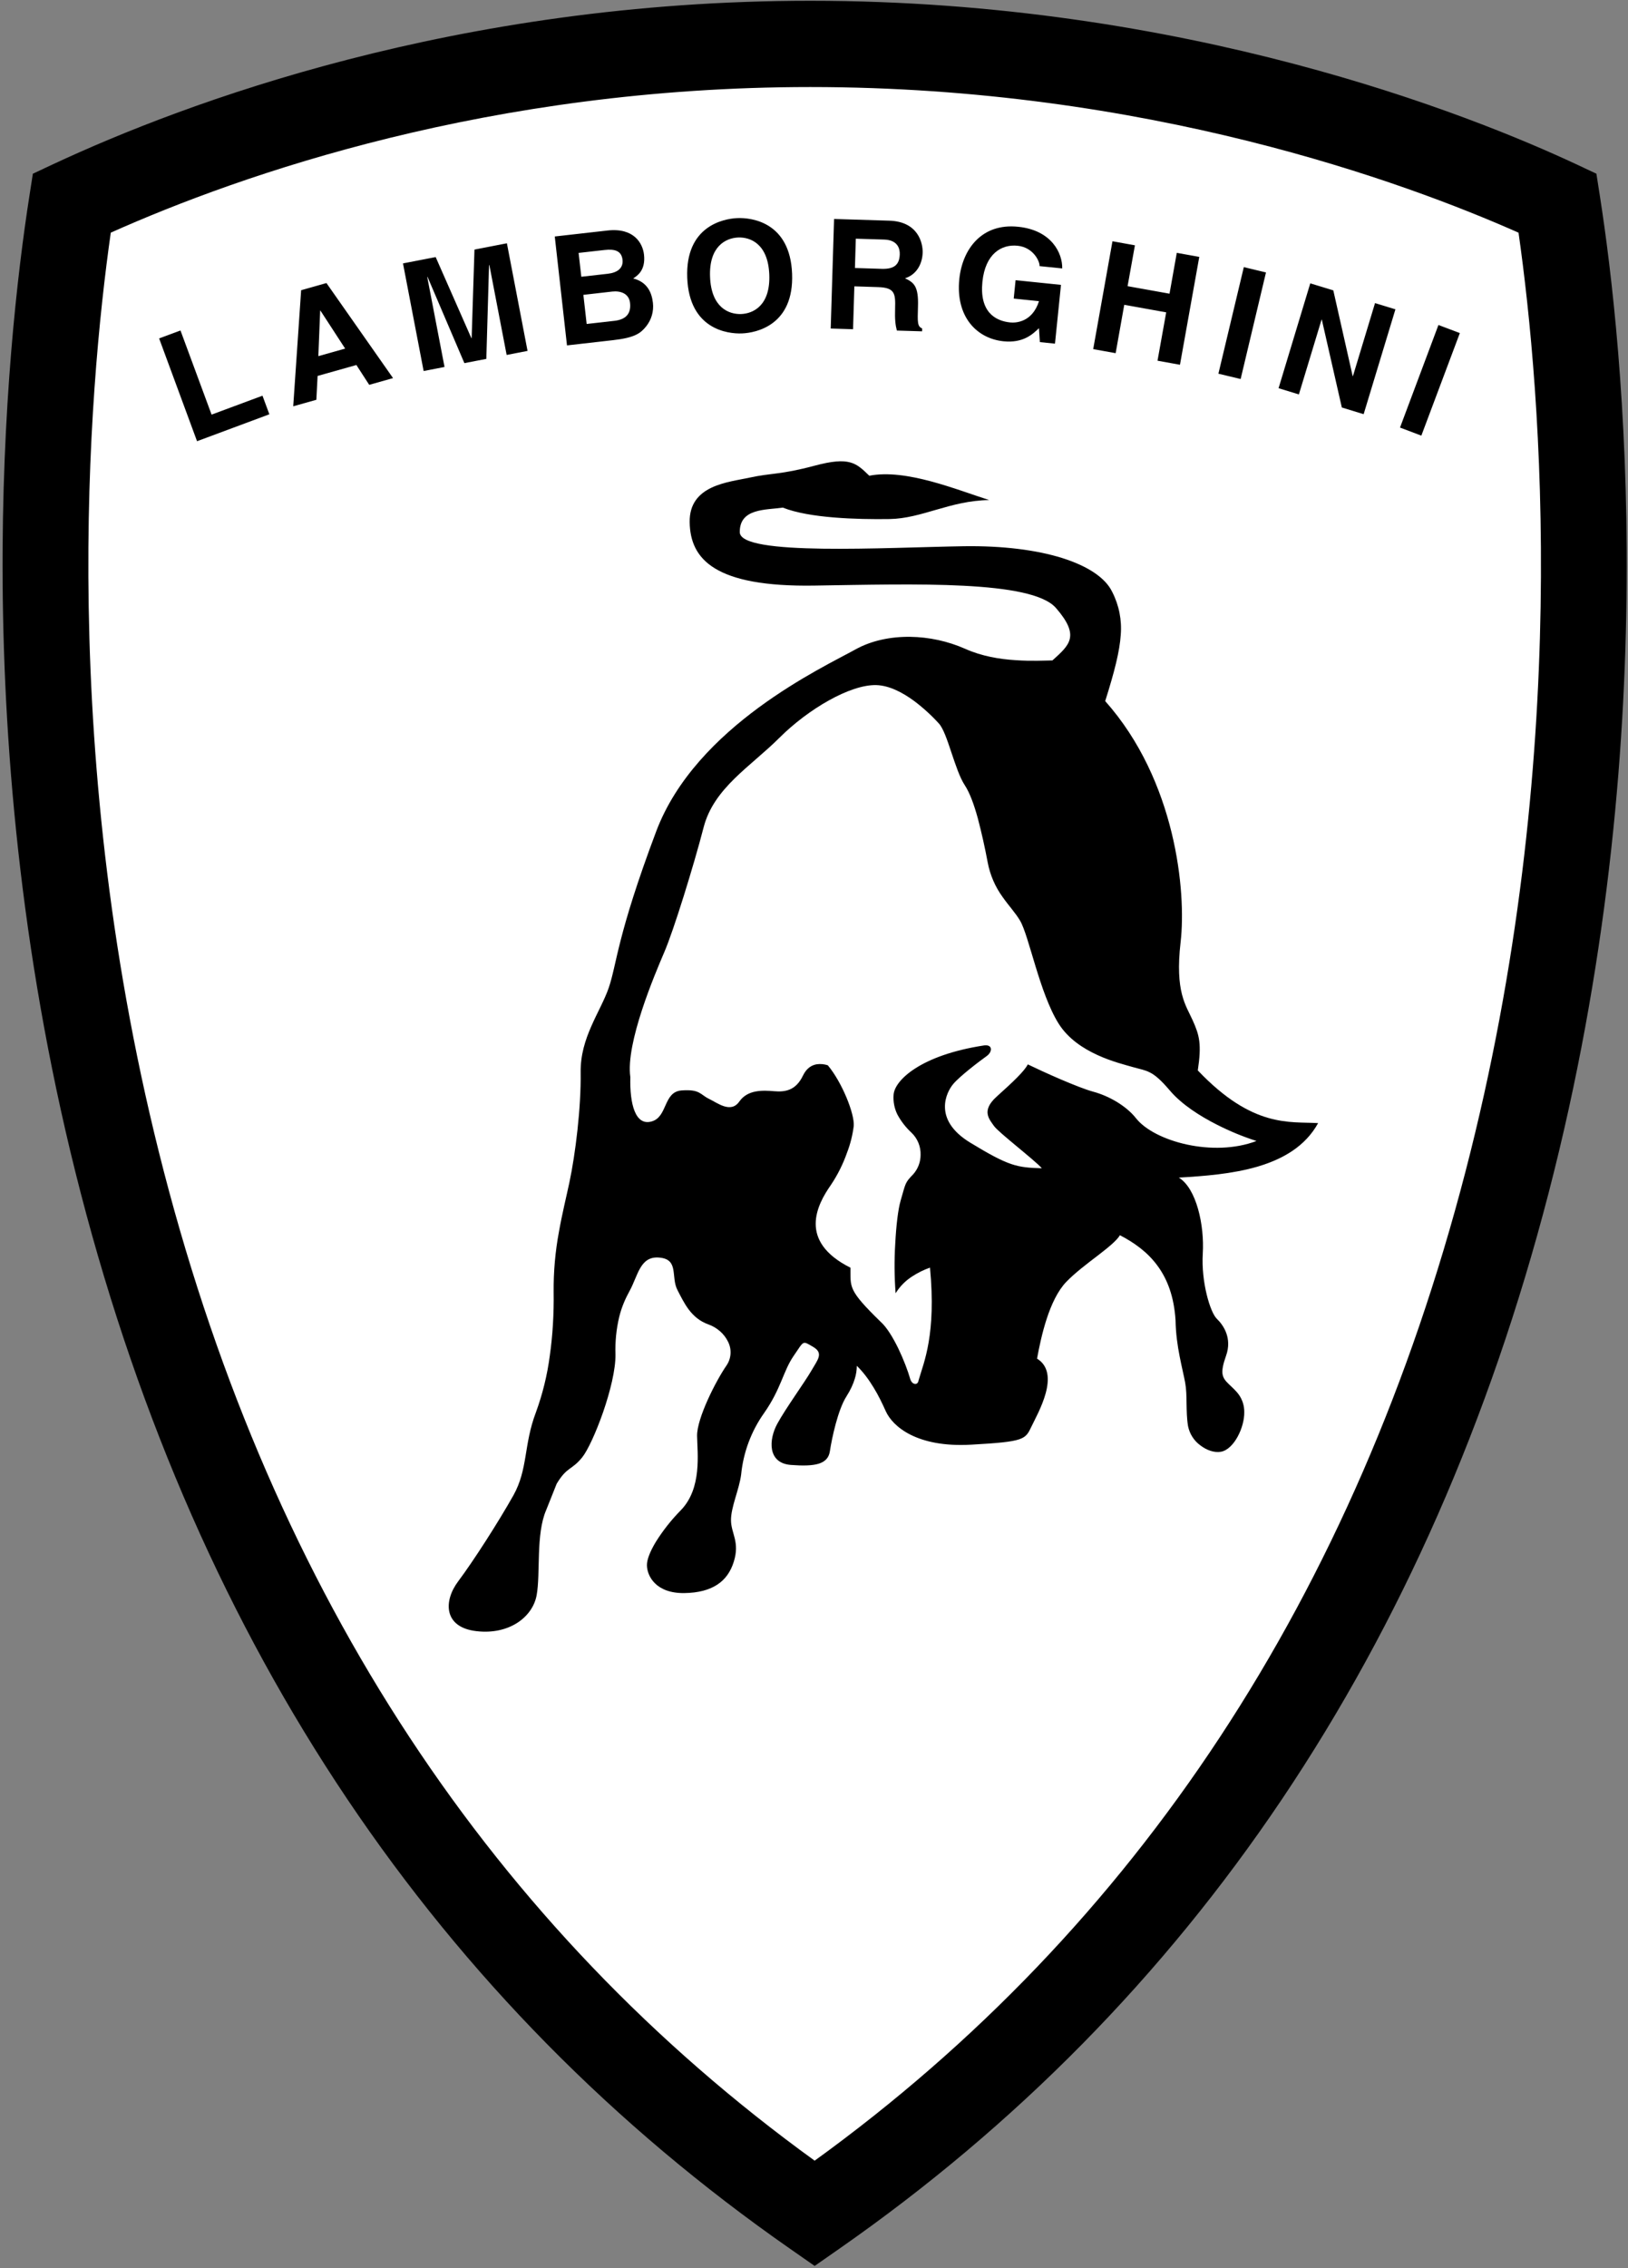 <svg width="584" height="813" viewBox="0 0 584 813" fill="none" xmlns="http://www.w3.org/2000/svg">
<rect x="0" y="0" width="584" height="813" fill="#808080" stroke="none"/>
<path fill-rule="evenodd" clip-rule="evenodd" d="M573.938 70.407L572.667 62.262L565.223 58.773C527.533 41.199 425.318 0.279 290.679 0.279C163.614 0.279 66.081 36.932 19.247 58.773L11.79 62.262L10.519 70.407C2.153 124.192 -12.788 266.678 28.949 427.594C71.217 590.533 156.844 717.883 283.454 806.065L292.235 812.187L301.016 806.065C427.613 717.883 513.24 590.546 555.521 427.594C597.258 266.678 582.317 124.192 573.938 70.407Z" fill="black"/>
<path fill-rule="evenodd" clip-rule="evenodd" d="M525.73 419.838C486.341 571.636 407.809 690.867 292.235 774.458C176.661 690.867 98.129 571.623 58.753 419.838C20.415 272.048 31.608 140.495 39.74 83.39C86.69 62.443 175.948 31.199 290.679 31.199C411.051 31.199 504.018 65.336 544.73 83.403C552.862 140.508 564.055 272.061 525.73 419.838Z" fill="white"/>
<path fill-rule="evenodd" clip-rule="evenodd" d="M75.899 148.614L94.161 141.831L96.625 148.497L70.685 158.147L57.08 121.3L64.745 118.459L75.899 148.614ZM113.486 143.296L105.185 145.631L108.025 104.024L117.104 101.456L140.995 135.528L132.447 137.94L127.843 130.832L113.927 134.749L113.486 143.296ZM189.242 125.774L181.745 127.227L175.546 94.997L175.429 95.01L174.456 128.641L166.584 130.158L153.381 99.277L153.264 99.303L159.463 131.533L151.967 132.985L144.561 94.413L156.286 92.144L169.087 121.196L169.191 121.183L170.202 89.459L181.836 87.202L189.242 125.774ZM199.008 84.764L217.918 82.624C227.451 81.547 230.564 87.241 231.018 91.275C231.64 96.865 228.67 98.81 227.14 99.809C232.107 101.067 233.793 104.724 234.221 108.589C234.387 110.085 234.257 111.598 233.836 113.043C233.415 114.487 232.713 115.835 231.77 117.007C229.786 119.432 227.827 121.04 219.864 121.935L203.392 123.803L199.008 84.764ZM264.519 78.175C269.693 77.968 283.416 79.667 284.142 98.097C284.868 116.527 271.341 119.302 266.153 119.51C260.978 119.717 247.256 118.018 246.529 99.588C245.803 81.171 259.344 78.383 264.519 78.175ZM299.2 78.487L318.991 79.096C329.406 79.407 331.079 87.176 330.976 90.574C330.846 94.893 328.537 98.551 324.646 99.744C327.811 101.261 329.536 102.519 329.302 109.847C329.121 115.58 329.069 117.007 330.794 117.72L330.768 118.758L321.728 118.485C321.222 116.605 320.963 114.581 321.093 110.535C321.248 105.165 320.989 103.09 314.932 102.909L306.476 102.636L306.009 118.005L297.993 117.759L299.2 78.487ZM364.308 100.431L380.598 102.104L378.445 123.18L373.024 122.623L372.699 117.642C370.391 119.821 367.044 123.051 359.937 122.324C350.56 121.352 342.739 113.725 344.127 100.016C345.216 89.342 352.155 79.887 365.281 81.288C377.239 82.52 381.169 90.782 381.039 96.216L372.907 95.386C373.062 93.856 370.78 88.668 365.034 88.084C359.237 87.487 353.452 90.963 352.415 100.976C351.325 111.637 356.85 115.022 362.401 115.58C364.178 115.762 370.235 115.671 372.712 107.954L363.646 107.02L364.308 100.431ZM403.295 109.251L400.208 126.591L392.154 125.139L399.067 86.476L407.121 87.928L404.488 102.571L419.533 105.269L422.14 90.626L430.207 92.079L423.281 130.742L415.227 129.289L418.34 111.961L403.295 109.251ZM445.045 135.852L437.068 133.945L446.186 95.749L454.136 97.656L445.045 135.852ZM493.253 108.641L500.568 110.872L489.168 148.458L481.347 146.059L474.175 114.607L474.071 114.568L465.939 141.377L458.65 139.146L470.024 101.56L478.286 104.076L485.225 134.775L485.329 134.814L493.253 108.641ZM509.868 156.149L502.215 153.257L516.002 116.488L523.68 119.38L509.868 156.149ZM346.228 232.554C339.998 229.813 333.281 228.353 326.475 228.261C319.562 228.184 312.675 229.558 306.878 232.775C301.08 235.991 286.775 242.852 272.132 253.63C257.489 264.408 242.522 279.103 235.401 297.974C228.294 316.845 224.779 328.725 222.665 336.961C220.551 345.197 219.838 349.801 218.346 354.12C216.855 358.439 214.287 362.875 212.134 367.803C209.968 372.719 208.204 378.114 208.295 384.378C208.385 390.63 207.918 397.958 207.153 405.013C206.388 412.056 205.324 418.813 204.235 423.923C203.146 429.033 201.68 434.909 200.513 441.471C199.179 448.6 198.541 455.84 198.606 463.092C198.723 470.913 198.256 478.733 197.205 486.074C196.294 492.935 194.637 499.676 192.264 506.177C190.02 512.079 189.32 517.163 188.516 521.962C187.712 526.773 186.804 531.274 184.158 536.008C181.499 540.729 177.893 546.656 174.275 552.285C170.656 557.914 167.038 563.244 164.366 566.798C161.694 570.352 160.384 574.476 161.214 577.887C162.044 581.298 165.014 583.983 170.877 584.657C176.726 585.358 181.771 584.1 185.533 581.7C189.294 579.288 191.771 575.734 192.497 571.817C193.224 567.888 193.133 562.414 193.34 556.85C193.548 551.273 194.041 545.606 195.921 541.274L197.802 536.566L199.683 531.845C201.576 528.693 202.925 527.5 204.274 526.501C205.623 525.502 206.972 524.698 208.878 522.325C210.785 519.951 213.807 513.453 216.336 506.19C218.852 498.914 220.875 490.873 220.784 485.4C220.634 480.889 221.088 476.379 222.133 471.989C223.041 468.358 224.364 465.413 225.882 462.651C227.399 459.888 228.32 456.75 229.747 454.389C231.173 452.016 233.093 450.42 236.608 450.771C240.122 451.095 241.121 452.846 241.536 455.09C241.951 457.333 241.808 460.07 243.015 462.392C244.221 464.713 245.44 467.229 247.113 469.447C248.812 471.665 250.978 473.597 254.117 474.713C257.255 475.828 259.823 478.137 261.133 480.86C261.834 482.21 262.153 483.725 262.057 485.242C261.961 486.759 261.453 488.222 260.589 489.472C258.682 492.235 256.023 496.969 253.857 501.794C251.691 506.618 250.018 511.521 250.057 514.66C250.109 517.785 250.563 522.467 250.057 527.357C249.551 532.247 248.073 537.357 244.234 541.313C240.831 544.765 237.817 548.579 235.246 552.687C233.158 556.15 232.029 559.094 232.068 561.052C232.094 562.998 232.911 565.54 234.986 567.55C237.061 569.574 240.395 571.078 245.466 571.013C250.537 570.948 254.402 569.885 257.307 567.991C260.213 566.098 262.106 563.335 263.221 559.794C264.337 556.254 264.103 553.725 263.585 551.481C263.053 549.237 262.249 547.305 262.223 544.957C262.197 542.61 262.923 539.86 263.753 537.02C264.583 534.179 265.517 531.235 265.867 528.486C266.654 520.558 269.492 512.972 274.103 506.476C277.151 502.131 278.85 498.396 280.264 495.049C281.677 491.703 282.793 488.759 284.699 485.997C286.606 483.234 287.371 481.846 288.136 481.444C288.915 481.042 289.706 481.613 291.664 482.754C293.623 483.895 294.038 485.063 293.661 486.437C293.285 487.812 292.144 489.395 291.016 491.366C289.874 493.337 287.592 496.697 285.205 500.25C282.819 503.804 280.342 507.552 278.837 510.315C277.32 513.077 276.399 516.605 276.931 519.523C277.462 522.455 279.447 524.763 283.74 525.087C288.033 525.412 291.34 525.36 293.674 524.646C295.996 523.92 297.345 522.532 297.695 520.185C298.045 517.837 298.772 514.115 299.783 510.38C300.795 506.657 302.105 502.922 303.622 500.549C305.14 498.175 306.087 496.022 306.644 494.154C307.11 492.664 307.35 491.112 307.358 489.55C309.731 491.859 311.702 494.57 313.401 497.371C315.126 500.172 316.514 503.078 317.733 505.801C318.953 508.512 321.715 511.793 326.631 514.258C331.546 516.722 338.589 518.369 348.316 517.824C358.043 517.28 362.907 516.813 365.618 515.892C368.328 514.971 368.912 513.596 370.053 511.236C371.169 508.875 373.828 504.141 375.125 499.342C376.422 494.544 376.344 489.641 372.012 486.982C372.725 483.065 373.815 477.774 375.488 472.664C377.161 467.554 379.444 462.638 382.505 459.46C385.565 456.296 389.793 453.092 393.581 450.2C397.329 447.308 400.597 444.714 401.739 442.742C406.862 445.401 411.57 448.747 415.136 453.572C418.729 458.397 421.167 464.713 421.699 473.299C421.777 477.981 422.412 482.365 423.165 486.178C423.904 489.965 424.708 493.195 425.136 495.529C425.564 497.864 425.616 500.406 425.642 503.052C425.694 505.685 425.72 508.421 426.174 511.158C426.732 513.964 428.336 516.454 430.661 518.123C432.918 519.848 435.68 520.781 438.002 520.353C440.324 519.925 442.438 517.747 443.955 514.984C445.473 512.221 446.394 508.888 446.342 506.152C446.375 503.926 445.703 501.747 444.422 499.926C443.307 498.383 441.945 497.228 440.752 496.074C439.558 494.92 438.78 493.96 438.547 492.494C438.339 491.029 438.702 489.07 439.818 485.932C440.933 482.793 440.7 480.056 439.896 477.826C439.092 475.582 437.691 473.844 436.498 472.69C435.304 471.535 433.891 468.241 432.853 463.948C431.815 459.668 431.154 454.402 431.465 449.318C431.776 444.234 431.206 438.384 429.766 433.326C428.327 428.268 426.018 424.001 422.853 422.094C431.816 421.563 442.036 420.823 451.153 418.139C460.271 415.454 468.274 410.837 472.839 402.562C467.768 402.251 461.918 402.731 454.876 400.681C447.833 398.645 439.571 394.08 429.675 383.678C430.389 378.983 430.531 375.844 430.207 373.211C429.883 370.579 429.066 368.439 427.847 365.728C426.628 363.004 425.032 360.488 423.995 356.403C422.957 352.317 422.477 346.662 423.515 337.648C424.552 328.634 424.124 314.186 420.272 298.415C416.42 282.656 409.157 265.562 396.46 251.296C399.806 240.699 401.648 233.436 402.037 227.561C402.475 222.244 401.415 216.911 398.976 212.166C396.564 207.121 390.26 202.931 381.065 200.026C371.869 197.147 359.755 195.578 345.722 195.785C331.715 196.006 311.651 196.9 295.088 196.667C278.526 196.434 265.452 195.072 265.375 190.779C265.323 186.473 267.618 184.488 270.718 183.464C273.818 182.439 277.722 182.387 280.821 181.946C285.529 183.827 292.17 184.903 299.096 185.474C306.022 186.045 313.233 186.136 319.095 186.045C324.919 185.954 330.34 184.307 336.073 182.647C341.805 180.987 347.823 179.339 354.84 179.236C348.965 177.368 341.52 174.554 333.894 172.517C326.242 170.481 318.447 169.236 311.832 170.52C309.459 168.211 307.682 166.473 304.945 165.734C302.209 164.995 298.499 165.241 292.3 166.901C286.087 168.561 282.196 169.21 278.889 169.651C275.582 170.092 272.858 170.338 268.98 171.181C265.102 172.024 259.655 172.699 255.206 174.813C250.758 176.94 247.308 180.507 247.398 187.147C247.502 193.788 249.733 199.624 256.425 203.71C263.118 207.808 274.259 210.181 292.17 209.896C310.094 209.624 329.549 209.118 345.67 209.948C361.727 210.778 374.45 212.918 378.808 217.937C383.166 222.957 384.385 226.264 383.75 229.001C383.114 231.75 380.611 233.929 377.537 236.718C374.8 236.757 369.937 237.029 364.295 236.627C358.562 236.277 352.103 235.2 346.228 232.554Z" fill="black"/>
<path fill-rule="evenodd" clip-rule="evenodd" d="M329.536 494.687C330.47 491.445 332.065 487.373 333.129 481.095C334.192 474.831 334.75 466.374 333.609 454.364C331.372 455.145 329.238 456.195 327.254 457.49C324.832 459.036 322.789 461.106 321.275 463.547C320.821 457.63 320.778 451.689 321.145 445.765C321.469 439.41 322.156 433.444 323.09 430.293C323.998 427.154 324.387 425.585 324.893 424.404C325.425 423.224 326.086 422.433 327.63 420.851C329.304 418.946 330.23 416.499 330.237 413.964C330.282 412.485 330.018 411.014 329.459 409.644C328.9 408.275 328.061 407.038 326.994 406.013C324.926 404.112 323.194 401.876 321.871 399.399C320.821 397.231 320.364 394.823 320.548 392.421C320.704 389.879 323.077 386.325 328.304 382.966C333.492 379.62 341.546 376.468 352.999 374.717C354.568 374.497 355.359 375.08 355.45 375.91C355.554 376.727 354.996 377.817 353.829 378.621C352.687 379.425 350.288 381.215 347.875 383.16C345.463 385.106 343.064 387.194 341.922 388.582C340.755 389.957 338.861 393.121 338.978 396.973C339.082 400.838 341.183 405.391 348.07 409.58C354.957 413.769 359.146 416 362.713 417.219C366.28 418.425 369.25 418.62 373.737 418.749C372.375 417.206 368.471 414.003 364.723 410.877C360.975 407.764 357.356 404.742 356.565 403.588C355.761 402.433 354.594 401.072 354.308 399.373C354.023 397.674 354.685 395.598 357.577 393.017C360.443 390.437 362.946 388.154 364.866 386.208C366.785 384.276 368.108 382.694 368.692 381.513C371.429 382.836 375.942 384.924 380.443 386.857C384.982 388.789 389.457 390.579 392.219 391.318C394.956 392.058 397.9 393.303 400.598 394.937C403.282 396.571 405.76 398.581 407.536 400.851C410.831 405.002 417.744 408.503 425.772 410.241C433.826 411.979 442.97 411.927 450.726 408.97C445.858 407.402 441.122 405.451 436.563 403.134C430.48 400.06 423.917 395.897 419.663 390.89C416.473 387.142 414.449 385.417 412.569 384.444C410.714 383.472 409.028 383.238 406.46 382.499C403.931 381.76 398.937 380.566 393.75 378.193C388.562 375.832 383.14 372.305 379.742 366.883C376.344 361.475 373.685 353.602 371.48 346.404C369.276 339.206 367.525 332.682 365.903 329.971C364.308 327.261 361.948 324.758 359.691 321.567C356.981 317.85 355.138 313.573 354.296 309.051C353.301 303.718 352.111 298.423 350.729 293.176C349.38 288.313 347.862 284.136 346.073 281.426C344.283 278.715 342.752 274.059 341.261 269.636C339.795 265.213 338.369 261.024 336.773 259.299C334.065 256.335 331.087 253.63 327.876 251.219C323.83 248.249 319.005 245.694 314.349 245.564C309.667 245.434 303.558 247.587 297.332 251.05C291.107 254.513 284.739 259.312 279.564 264.474C274.389 269.636 268.514 274.124 263.481 279.078C258.436 284.045 254.234 289.48 252.405 296.548C250.576 303.617 247.879 312.838 245.233 321.282C242.587 329.725 239.98 337.39 238.281 341.32C236.595 345.263 233.106 353.421 230.266 362.111C227.425 370.8 225.233 380.022 226.115 386.066C225.986 390.955 226.453 395.339 227.659 398.296C228.878 401.266 230.849 402.797 233.755 401.967C236.673 401.149 237.697 398.478 238.826 395.975C239.954 393.471 241.186 391.098 244.493 390.852C247.801 390.605 249.461 390.968 250.693 391.591C251.912 392.2 252.703 393.069 254.273 393.835C255.842 394.587 257.813 395.923 259.772 396.532C261.73 397.129 263.676 397.012 265.206 394.833C266.724 392.667 268.851 391.643 271.094 391.228C273.338 390.813 275.673 390.955 277.618 391.124C279.577 391.292 281.522 391.254 283.312 390.501C285.102 389.749 286.736 388.258 288.059 385.495C289.382 382.745 291.301 381.734 293.052 381.461C294.365 381.291 295.7 381.42 296.956 381.838C299.537 384.924 301.937 389.282 303.662 393.407C305.387 397.531 306.424 401.435 306.255 403.575C305.849 406.847 305.044 410.057 303.856 413.134C302.415 417.259 300.449 421.182 298.007 424.806C295.529 428.347 292.585 433.379 292.611 438.71C292.637 444.028 295.646 449.656 305.075 454.39C305.127 457.905 304.855 459.864 306.074 462.393C307.28 464.909 309.965 467.996 315.892 473.767C318.071 475.687 320.302 479.37 322.221 483.287C324.115 487.217 325.697 491.393 326.527 494.311C326.826 495.284 327.461 495.907 328.071 496.023C328.797 496.179 329.355 495.777 329.536 494.687ZM114.199 127.656L123.81 124.945L114.938 111.314L114.848 111.34L114.199 127.656ZM210.448 116.113L220.422 114.998C224.377 114.544 226.453 112.559 226.012 108.578C225.622 105.154 222.549 104.181 219.617 104.505L209.268 105.685L210.448 116.113ZM208.528 99.2L218.061 98.124C221.265 97.761 223.664 96.23 223.314 93.118C222.951 89.914 220.564 89.188 216.881 89.603L207.556 90.653L208.528 99.2ZM265.881 112.559C270.29 112.391 276.399 109.408 275.958 98.422C275.53 87.424 269.201 84.947 264.791 85.128C260.381 85.31 254.273 88.28 254.714 99.265C255.142 110.251 261.458 112.728 265.881 112.559ZM316.281 96.36C320.535 96.49 322.636 95.076 322.766 91.185C322.844 89.11 322.001 86.023 317.189 85.868L306.995 85.556L306.684 96.062L316.281 96.36Z" fill="white"/>
</svg>
